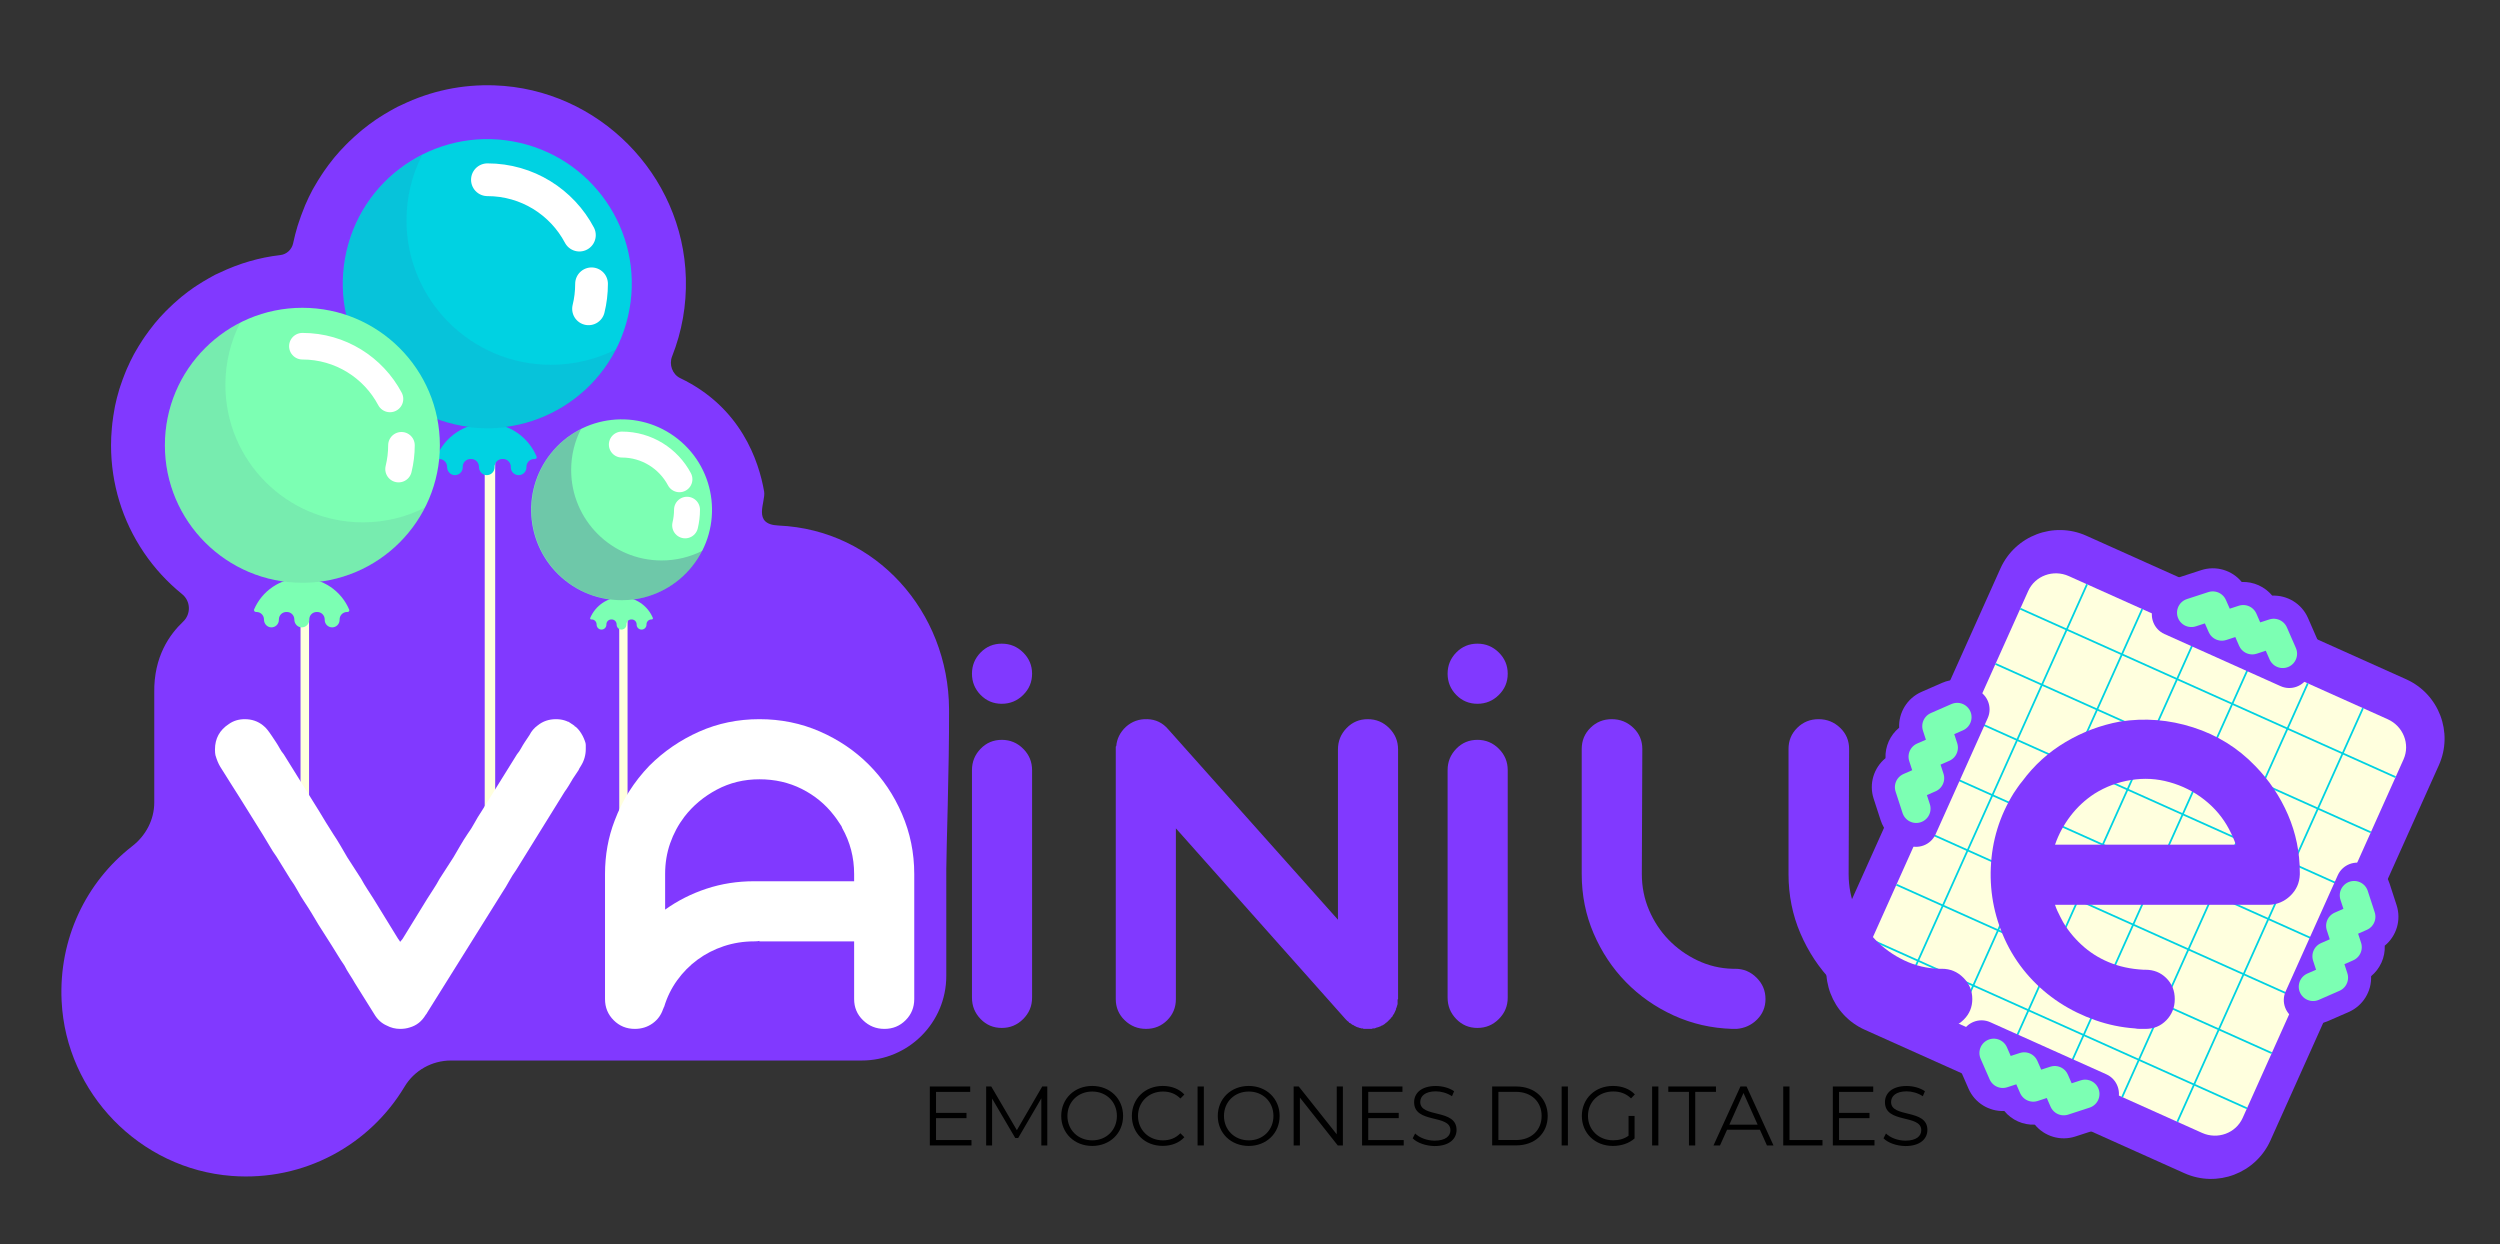 <?xml version="1.0" encoding="utf-8"?>
<!-- Generator: Adobe Illustrator 28.1.0, SVG Export Plug-In . SVG Version: 6.00 Build 0)  -->
<svg version="1.1" id="Capa_1" xmlns="http://www.w3.org/2000/svg" xmlns:xlink="http://www.w3.org/1999/xlink" x="0px" y="0px"
	 viewBox="0 0 415.86 206.99" style="enable-background:new 0 0 415.86 206.99;" xml:space="preserve">
<rect x="0" y="0" width="415.86" height="206.99" fill="#333333" stroke="none"/>
<style type="text/css">
	.st0{fill:#8139FF;}
	.st1{fill:#FFFFDE;}
	.st2{clip-path:url(#SVGID_00000037677409873517414410000013503834981269295258_);}
	.st3{fill:none;stroke:#00D2E2;stroke-width:0.3;stroke-miterlimit:10;}
	.st4{fill:none;stroke:#7CFFB3;stroke-width:4.773;stroke-linecap:round;stroke-linejoin:round;stroke-miterlimit:10;}
	.st5{fill:none;stroke:#FFFFDE;stroke-width:1.742;stroke-miterlimit:10;}
	.st6{fill:#00D2E2;}
	.st7{fill:none;stroke:#FFFFFF;stroke-width:5.445;stroke-linecap:round;stroke-linejoin:round;stroke-miterlimit:10;}
	.st8{opacity:0.1;}
	.st9{fill:#4C3991;}
	.st10{fill:none;stroke:#FFFFDE;stroke-width:1.415;stroke-miterlimit:10;}
	.st11{fill:#7CFFB3;}
	.st12{fill:none;stroke:#FFFFFF;stroke-width:4.422;stroke-linecap:round;stroke-linejoin:round;stroke-miterlimit:10;}
	.st13{fill:none;stroke:#FFFFDE;stroke-width:1.381;stroke-miterlimit:10;}
	.st14{fill:none;stroke:#FFFFFF;stroke-width:4.316;stroke-linecap:round;stroke-linejoin:round;stroke-miterlimit:10;}
	.st15{opacity:0.28;}
	.st16{fill:#FFFFFF;}
</style>
<g>
	<g>
		<g>
			<path class="st0" d="M382.22,169.81c-1.36-0.61-2.51-1.71-3.15-3.18c-1.14-2.61-0.35-5.59,1.76-7.31
				c-0.08-1.95,0.77-3.83,2.27-5.07c-0.08-1.95,0.77-3.83,2.27-5.07c-0.11-2.72,1.58-5.29,4.29-6.17c3.27-1.06,6.78,0.72,7.84,3.99
				l1.16,3.57c0.81,2.49-0.03,5.15-1.97,6.74c0.08,1.95-0.77,3.83-2.27,5.07c0.1,2.51-1.32,4.9-3.72,5.96l-3.43,1.5
				C385.59,170.57,383.77,170.5,382.22,169.81z"/>
		</g>
		<g>
			<path class="st0" d="M316.2,140.18c-1.55-0.69-2.81-2.01-3.37-3.75l-1.16-3.57c-0.81-2.49,0.03-5.15,1.97-6.74
				c-0.08-1.95,0.77-3.83,2.27-5.07c-0.1-2.51,1.32-4.9,3.72-5.96l3.43-1.5c3.15-1.38,6.82,0.06,8.2,3.21
				c1.14,2.61,0.35,5.59-1.76,7.31c0.08,1.95-0.77,3.83-2.27,5.07c0.08,1.95-0.77,3.83-2.27,5.07c0.11,2.72-1.58,5.29-4.3,6.17
				C319.14,140.92,317.56,140.79,316.2,140.18z"/>
		</g>
		<g>
			<path class="st0" d="M361.97,107.59c-1.55-0.69-2.81-2.01-3.37-3.75c-1.06-3.27,0.73-6.78,3.99-7.84l3.57-1.16
				c2.49-0.81,5.15,0.03,6.74,1.97c1.95-0.08,3.83,0.77,5.07,2.27c2.5-0.1,4.9,1.32,5.95,3.72l1.5,3.43
				c1.38,3.15-0.06,6.82-3.21,8.2c-2.61,1.14-5.59,0.35-7.31-1.76c-1.95,0.08-3.83-0.77-5.07-2.27c-1.95,0.08-3.83-0.77-5.07-2.27
				C363.79,108.18,362.84,107.98,361.97,107.59z"/>
		</g>
		<g>
			<path class="st0" d="M335.67,186.54c-0.87-0.39-1.65-0.98-2.27-1.73c-2.5,0.1-4.9-1.32-5.95-3.72l-1.5-3.43
				c-1.38-3.15,0.06-6.82,3.21-8.2c2.61-1.14,5.59-0.35,7.31,1.76c1.95-0.08,3.83,0.76,5.07,2.27c1.95-0.08,3.83,0.77,5.07,2.27
				c2.72-0.11,5.29,1.58,6.17,4.29c1.06,3.27-0.73,6.78-3.99,7.84l-3.57,1.16c-2.49,0.81-5.15-0.03-6.74-1.97
				C337.5,187.12,336.54,186.93,335.67,186.54z"/>
		</g>
	</g>
	<path class="st0" d="M377.67,189.72l28.02-62.43c2.45-5.45,0.01-11.85-5.44-14.3l-53.19-23.87c-5.45-2.45-11.85-0.01-14.3,5.44
		l-28.02,62.43c-2.45,5.45-0.01,11.85,5.44,14.3l53.19,23.87C368.82,197.6,375.22,195.17,377.67,189.72z"/>
	<path class="st1" d="M373.05,185.97l26.76-59.64c1.14-2.53-0.04-5.53-2.63-6.69l-53.05-23.81c-2.59-1.16-5.61-0.05-6.75,2.48
		l-26.76,59.64c-1.14,2.53,0.04,5.53,2.63,6.69l53.05,23.81C368.89,189.61,371.91,188.5,373.05,185.97z"/>
	<g>
		<defs>
			<path id="SVGID_1_" d="M373.05,185.97l26.76-59.64c1.14-2.53-0.04-5.53-2.63-6.69l-53.05-23.81c-2.59-1.16-5.61-0.05-6.75,2.48
				l-26.76,59.64c-1.14,2.53,0.04,5.53,2.63,6.69l53.05,23.81C368.89,189.61,371.91,188.5,373.05,185.97z"/>
		</defs>
		<clipPath id="SVGID_00000096777357530800447740000015337706212526763938_">
			<use xlink:href="#SVGID_1_"  style="overflow:visible;"/>
		</clipPath>
		<g style="clip-path:url(#SVGID_00000096777357530800447740000015337706212526763938_);">
			<g>
				<line class="st3" x1="355.95" y1="77.62" x2="315.14" y2="168.55"/>
				<line class="st3" x1="365.13" y1="81.74" x2="324.32" y2="172.67"/>
				<line class="st3" x1="374.31" y1="85.86" x2="333.5" y2="176.79"/>
				<line class="st3" x1="383.49" y1="89.98" x2="342.68" y2="180.91"/>
				<line class="st3" x1="392.67" y1="94.1" x2="351.87" y2="185.03"/>
				<line class="st3" x1="401.85" y1="98.22" x2="361.05" y2="189.15"/>
				<line class="st3" x1="411.03" y1="102.34" x2="370.23" y2="193.27"/>
				<line class="st3" x1="420.21" y1="106.46" x2="379.41" y2="197.39"/>
				<line class="st3" x1="429.4" y1="110.58" x2="388.59" y2="201.51"/>
			</g>
			<g>
				<line class="st3" x1="434.21" y1="123.25" x2="343.28" y2="82.44"/>
				<line class="st3" x1="430.09" y1="132.43" x2="339.16" y2="91.62"/>
				<line class="st3" x1="425.97" y1="141.61" x2="335.04" y2="100.8"/>
				<line class="st3" x1="421.85" y1="150.79" x2="330.92" y2="109.98"/>
				<line class="st3" x1="417.73" y1="159.97" x2="326.8" y2="119.17"/>
				<line class="st3" x1="413.61" y1="169.15" x2="322.68" y2="128.35"/>
				<line class="st3" x1="409.49" y1="178.33" x2="318.56" y2="137.53"/>
				<line class="st3" x1="405.37" y1="187.51" x2="314.44" y2="146.71"/>
				<line class="st3" x1="401.25" y1="196.7" x2="310.32" y2="155.89"/>
			</g>
		</g>
	</g>
	<g>
		<path class="st0" d="M379.37,114.14l-19.34-8.68c-1.77-0.8-2.57-2.9-1.78-4.67l0,0c0.8-1.77,2.9-2.57,4.67-1.78l19.34,8.68
			c1.77,0.8,2.57,2.9,1.78,4.67l0,0C383.24,114.14,381.14,114.93,379.37,114.14z"/>
		<path class="st0" d="M347.5,185.16l-19.34-8.68c-1.77-0.8-2.57-2.9-1.78-4.67l0,0c0.8-1.77,2.9-2.57,4.67-1.78l19.34,8.68
			c1.77,0.8,2.57,2.9,1.78,4.67v0C351.37,185.15,349.27,185.95,347.5,185.16z"/>
	</g>
	<g>
		<path class="st0" d="M380.2,164.92l8.68-19.34c0.8-1.77,2.9-2.57,4.67-1.78l0,0c1.77,0.8,2.57,2.9,1.78,4.67l-8.68,19.34
			c-0.8,1.77-2.9,2.57-4.67,1.78l0,0C380.21,168.79,379.41,166.69,380.2,164.92z"/>
		<path class="st0" d="M315.52,135.89l8.68-19.34c0.8-1.77,2.9-2.57,4.67-1.78l0,0c1.77,0.8,2.57,2.9,1.78,4.67l-8.68,19.34
			c-0.8,1.77-2.9,2.57-4.67,1.78l0,0C315.53,139.77,314.73,137.67,315.52,135.89z"/>
	</g>
	<g>
		<polyline class="st4" points="384.77,164.13 388.2,162.63 387.04,159.07 390.48,157.56 389.32,154 392.75,152.49 391.59,148.93 		
			"/>
		<polyline class="st4" points="325.57,119.3 322.14,120.8 323.3,124.37 319.86,125.87 321.02,129.44 317.59,130.94 318.75,134.51 
					"/>
		<polyline class="st4" points="379.72,108.74 378.22,105.31 374.65,106.47 373.15,103.03 369.59,104.19 368.08,100.76 
			364.52,101.92 		"/>
		<polyline class="st4" points="331.65,175.16 333.15,178.59 336.72,177.43 338.22,180.87 341.79,179.71 343.29,183.14 
			346.85,181.98 		"/>
	</g>
</g>
<path class="st0" d="M129.51,87.42c-4.47-0.19-2.1-3.9-2.4-5.65c-0.87-5.05-3.84-14.03-13.96-18.87c-1.31-0.63-1.89-2.27-1.35-3.62
	c1.64-4.14,2.41-8.5,2.29-13.01c-0.47-17.26-14.57-31.47-31.82-32.07c-5.4-0.19-10.61,0.91-15.46,3.25
	c-0.22,0.09-0.44,0.19-0.65,0.3c-0.19,0.1-0.37,0.2-0.58,0.31c-0.22,0.12-0.44,0.24-0.63,0.35c-0.64,0.36-1.29,0.75-1.96,1.19
	c-0.17,0.11-0.34,0.22-0.5,0.33c-0.74,0.51-1.49,1.06-2.22,1.66c-0.16,0.13-0.31,0.26-0.54,0.46c-0.55,0.47-1.09,0.96-1.62,1.47
	L58,23.62c-0.16,0.16-0.32,0.31-0.47,0.47c-0.7,0.71-1.31,1.38-1.85,2.03c-0.11,0.13-0.21,0.26-0.32,0.4
	c-0.48,0.59-0.94,1.21-1.42,1.9c-0.16,0.23-0.32,0.46-0.45,0.67c-0.44,0.67-0.85,1.34-1.23,2.01c-0.08,0.14-0.17,0.28-0.26,0.45
	c-0.43,0.8-0.83,1.63-1.23,2.56C50.7,34.3,50.5,34.8,50.5,34.8c-0.29,0.7-0.55,1.43-0.82,2.25c-0.06,0.18-0.12,0.37-0.19,0.57
	c-0.28,0.93-0.52,1.87-0.72,2.81l0,0.01c-0.22,1.05-1.07,1.87-2.14,1.99c-3.49,0.4-6.87,1.39-10.09,2.93
	c-0.23,0.09-0.45,0.2-0.68,0.31c-0.17,0.09-0.34,0.18-0.52,0.28c-0.19,0.1-0.39,0.21-0.61,0.34c-0.63,0.35-1.25,0.73-1.9,1.15
	c-0.15,0.1-0.31,0.2-0.49,0.32c-0.73,0.5-1.44,1.03-2.11,1.58c-0.17,0.13-0.33,0.27-0.54,0.46c-0.54,0.46-1.06,0.93-1.64,1.5
	c-0.16,0.16-0.32,0.31-0.47,0.46c-0.67,0.68-1.26,1.33-1.81,2c-0.1,0.12-0.19,0.23-0.28,0.36c-0.46,0.57-0.92,1.19-1.37,1.83
	c-0.15,0.21-0.29,0.43-0.43,0.64c-0.42,0.64-0.82,1.29-1.18,1.93c-0.09,0.15-0.17,0.3-0.25,0.44c-0.41,0.77-0.8,1.57-1.19,2.47
	c-0.08,0.19-0.16,0.38-0.27,0.66c-0.27,0.67-0.53,1.37-0.79,2.16c-0.06,0.19-0.13,0.38-0.18,0.56c-0.27,0.9-0.51,1.81-0.69,2.7
	c-0.04,0.19-0.07,0.38-0.1,0.55c-0.14,0.76-0.26,1.54-0.35,2.31c-0.03,0.27-0.06,0.53-0.08,0.8c-0.1,1.07-0.14,1.99-0.14,2.9
	c0,6.38,1.88,12.54,5.45,17.82c1.78,2.64,3.94,4.97,6.37,6.94c1.44,1.16,1.51,3.31,0.17,4.58c-2.22,2.11-4.9,5.78-4.8,11.84v18.24
	c0,2.87-1.4,5.51-3.67,7.27c-7.69,5.98-12.24,15.42-11.74,25.77c0.74,15.31,13.02,27.93,28.31,29.08
	c12.09,0.91,22.96-5.2,28.73-14.84c1.62-2.71,4.56-4.36,7.73-4.36h68.32c7.77,0,14.07-6.3,14.07-14.07V144.6
	c0-3.1,0.5-16.89,0.46-26.64C157.78,101.74,145.71,88.12,129.51,87.42z"/>
<g>
	<g>
		<line class="st5" x1="81.5" y1="75.4" x2="81.5" y2="145.34"/>
		<g>
			<g>
				<path class="st6" d="M72.97,76.35h0.1c0.72,0,1.3,0.58,1.3,1.3v0.03c0,0.71,0.55,1.34,1.26,1.36c0.74,0.02,1.34-0.57,1.34-1.3
					v-0.09c0-0.72,0.58-1.3,1.3-1.3h0.1c0.72,0,1.3,0.58,1.3,1.3v0.03c0,0.71,0.55,1.34,1.26,1.36c0.74,0.02,1.34-0.57,1.34-1.3
					v-0.09c0-0.72,0.58-1.3,1.3-1.3h0.1c0.72,0,1.3,0.58,1.3,1.3v0.09c0,0.72,0.58,1.3,1.3,1.3l0,0c0.72,0,1.3-0.58,1.3-1.3v-0.09
					c0-0.72,0.58-1.3,1.3-1.3h0.1c0,0,0,0,0.01,0c0.21,0,0.37-0.21,0.28-0.4c-1.36-3.25-4.57-5.53-8.32-5.53
					c-3.74,0-6.95,2.28-8.32,5.53C72.59,76.14,72.75,76.35,72.97,76.35C72.96,76.35,72.96,76.35,72.97,76.35z"/>
			</g>
			
				<ellipse transform="matrix(0.227 -0.974 0.974 0.227 16.671 115.431)" class="st6" cx="81.08" cy="47.21" rx="24.03" ry="24.03"/>
			<path class="st7" d="M98.4,47.21c0,1.43-0.17,2.83-0.5,4.16"/>
			<path class="st7" d="M81.08,29.9c6.63,0,12.4,3.73,15.3,9.21"/>
			<g class="st8">
				<path class="st9" d="M91.65,60.68c-13.27,0-24.03-10.76-24.03-24.03c0-3.91,0.94-7.61,2.6-10.87
					c-7.81,3.97-13.16,12.08-13.16,21.44c0,13.27,10.76,24.03,24.03,24.03c9.36,0,17.47-5.35,21.44-13.16
					C99.25,59.74,95.56,60.68,91.65,60.68z"/>
			</g>
		</g>
	</g>
	<g>
		<line class="st10" x1="50.7" y1="100.9" x2="50.7" y2="145.34"/>
		<g>
			<g>
				<path class="st11" d="M42.58,101.8h0.09c0.69,0,1.24,0.56,1.24,1.24v0.03c0,0.68,0.52,1.27,1.2,1.29
					c0.7,0.02,1.28-0.54,1.28-1.24v-0.08c0-0.69,0.56-1.24,1.24-1.24h0.09c0.69,0,1.24,0.56,1.24,1.24v0.03
					c0,0.68,0.52,1.27,1.2,1.29c0.7,0.02,1.28-0.54,1.28-1.24v-0.08c0-0.69,0.56-1.24,1.24-1.24h0.09c0.69,0,1.24,0.56,1.24,1.24
					v0.08c0,0.69,0.56,1.24,1.24,1.24l0,0c0.69,0,1.24-0.56,1.24-1.24v-0.08c0-0.69,0.56-1.24,1.24-1.24h0.09c0,0,0,0,0,0
					c0.2,0,0.35-0.2,0.27-0.38c-1.3-3.09-4.35-5.26-7.92-5.26c-3.56,0-6.62,2.17-7.92,5.26C42.22,101.61,42.37,101.8,42.58,101.8
					C42.57,101.8,42.57,101.8,42.58,101.8z"/>
			</g>
			<circle class="st11" cx="50.3" cy="74.07" r="22.87"/>
			<path class="st12" d="M66.78,74.07c0,1.36-0.17,2.69-0.48,3.96"/>
			<path class="st12" d="M50.3,57.59c6.31,0,11.8,3.55,14.57,8.77"/>
			<g class="st8">
				<path class="st9" d="M60.36,86.89c-12.63,0-22.87-10.24-22.87-22.87c0-3.73,0.89-7.24,2.47-10.35
					c-7.43,3.78-12.52,11.5-12.52,20.4c0,12.63,10.24,22.87,22.87,22.87c8.91,0,16.63-5.09,20.4-12.52
					C67.6,86,64.08,86.89,60.36,86.89z"/>
			</g>
		</g>
	</g>
	<g>
		<line class="st13" x1="103.7" y1="102.44" x2="103.7" y2="145.34"/>
		<g>
			<g>
				<path class="st11" d="M98.36,103.04h0.06c0.45,0,0.82,0.37,0.82,0.82v0.02c0,0.45,0.34,0.84,0.79,0.85
					c0.46,0.01,0.84-0.36,0.84-0.82v-0.05c0-0.45,0.37-0.82,0.82-0.82h0.06c0.45,0,0.82,0.37,0.82,0.82v0.02
					c0,0.45,0.34,0.84,0.79,0.85c0.46,0.01,0.84-0.36,0.84-0.82v-0.05c0-0.45,0.37-0.82,0.82-0.82h0.06c0.45,0,0.82,0.37,0.82,0.82
					v0.05c0,0.45,0.37,0.82,0.82,0.82l0,0c0.45,0,0.82-0.37,0.82-0.82v-0.05c0-0.45,0.37-0.82,0.82-0.82h0.06c0,0,0,0,0,0
					c0.13,0,0.23-0.13,0.18-0.25c-0.85-2.03-2.86-3.46-5.21-3.46c-2.35,0-4.35,1.43-5.21,3.46
					C98.12,102.91,98.22,103.04,98.36,103.04C98.36,103.04,98.36,103.04,98.36,103.04z"/>
			</g>
			
				<ellipse transform="matrix(0.624 -0.781 0.781 0.624 -27.371 112.68)" class="st11" cx="103.44" cy="84.79" rx="15.05" ry="15.05"/>
			<path class="st14" d="M114.28,84.79c0,0.9-0.11,1.77-0.31,2.6"/>
			<path class="st14" d="M103.44,73.95c4.15,0,7.76,2.34,9.58,5.77"/>
			<g class="st15">
				<path class="st9" d="M110.06,93.23c-8.31,0-15.05-6.74-15.05-15.05c0-2.45,0.59-4.76,1.63-6.81c-4.89,2.49-8.24,7.56-8.24,13.42
					c0,8.31,6.74,15.05,15.05,15.05c5.86,0,10.94-3.35,13.42-8.24C114.82,92.64,112.51,93.23,110.06,93.23z"/>
			</g>
		</g>
	</g>
</g>
<g>
	<path class="st16" d="M95.12,120.43c0.16,0.11,0.32,0.24,0.48,0.4c0.05,0.05,0.11,0.08,0.16,0.08l-1.28-0.88
		c0.05,0,0.11,0.03,0.16,0.08L95.12,120.43c0.53,0.32,0.97,0.72,1.32,1.2c0.35,0.48,0.63,1.01,0.84,1.6
		c0.11,0.27,0.16,0.49,0.16,0.68c0,0.19,0,0.41,0,0.68c0,1.01-0.27,1.95-0.8,2.8c-0.21,0.32-0.35,0.56-0.4,0.72l-0.96,1.44
		c-0.21,0.37-0.43,0.73-0.64,1.08c-0.21,0.35-0.45,0.71-0.72,1.08l-8.08,13.04c-0.43,0.59-0.81,1.2-1.16,1.84
		c-0.35,0.64-0.73,1.28-1.16,1.92l-12.4,19.84c-0.11,0.21-0.21,0.37-0.32,0.48c-0.64,1.07-1.52,1.76-2.64,2.08
		c-0.48,0.16-1.01,0.24-1.6,0.24c-0.8,0-1.55-0.19-2.24-0.56c-0.85-0.37-1.55-1.01-2.08-1.92l-3.2-5.12
		c-0.27-0.48-0.56-0.96-0.88-1.44s-0.61-0.99-0.88-1.52c-0.37-0.53-0.72-1.07-1.04-1.6c-0.32-0.53-0.67-1.09-1.04-1.68l-2.24-3.52
		c-0.37-0.64-0.75-1.27-1.12-1.88c-0.37-0.61-0.77-1.24-1.2-1.88c-0.43-0.64-0.81-1.28-1.16-1.92c-0.35-0.64-0.73-1.25-1.16-1.84
		L46,142.51c-0.43-0.59-0.81-1.19-1.16-1.8c-0.35-0.61-0.71-1.21-1.08-1.8l-3.84-6.16c-0.27-0.43-0.52-0.83-0.76-1.2
		c-0.24-0.37-0.49-0.77-0.76-1.2l-1.76-2.8c-0.16-0.27-0.31-0.56-0.44-0.88c-0.13-0.32-0.25-0.67-0.36-1.04
		c-0.05-0.21-0.08-0.53-0.08-0.96c0-1.81,0.77-3.23,2.32-4.24c0.75-0.53,1.63-0.8,2.64-0.8c1.17,0,2.19,0.35,3.04,1.04
		c0.27,0.21,0.51,0.45,0.72,0.72c0.21,0.27,0.43,0.56,0.64,0.88l0.8,1.2c0.21,0.32,0.41,0.65,0.6,1c0.19,0.35,0.41,0.68,0.68,1
		l5.92,9.52c0.69,1.17,1.47,2.43,2.32,3.76c0.43,0.64,0.83,1.28,1.2,1.92c0.37,0.64,0.75,1.28,1.12,1.92l2.32,3.6
		c0.32,0.59,0.65,1.15,1,1.68c0.35,0.53,0.71,1.09,1.08,1.68l4.08,6.64c0.11,0.11,0.21,0.27,0.32,0.48l0.4-0.48l4.08-6.64
		c0.37-0.59,0.73-1.15,1.08-1.68c0.35-0.53,0.68-1.09,1-1.68l2.32-3.6c0.37-0.64,0.75-1.28,1.12-1.92c0.37-0.64,0.77-1.28,1.2-1.92
		c0.43-0.59,0.81-1.2,1.16-1.84c0.35-0.64,0.73-1.28,1.16-1.92l5.92-9.52c0.27-0.32,0.49-0.65,0.68-1c0.19-0.35,0.39-0.68,0.6-1
		l0.8-1.2c0.32-0.64,0.77-1.17,1.36-1.6c0.85-0.69,1.87-1.04,3.04-1.04C93.5,119.63,94.38,119.9,95.12,120.43z"/>
	<path class="st16" d="M126.32,119.63c3.57,0,6.92,0.68,10.04,2.04c3.12,1.36,5.84,3.2,8.16,5.52c2.32,2.32,4.16,5.05,5.52,8.2
		c1.36,3.15,2.04,6.48,2.04,10v20.8c0,1.39-0.48,2.56-1.44,3.52s-2.13,1.44-3.52,1.44c-1.39,0-2.57-0.48-3.56-1.44
		c-0.99-0.96-1.48-2.13-1.48-3.52v-9.6h-15.76v-0.08c-0.16,0.05-0.45,0.08-0.88,0.08c-1.76,0-3.44,0.27-5.04,0.8
		c-1.6,0.53-3.05,1.28-4.36,2.24c-1.31,0.96-2.44,2.11-3.4,3.44c-0.96,1.33-1.68,2.8-2.16,4.4c-0.05,0.05-0.08,0.11-0.08,0.16
		c0,0.05-0.03,0.11-0.08,0.16c-0.32,1.01-0.91,1.83-1.76,2.44c-0.85,0.61-1.84,0.92-2.96,0.92c-1.39,0-2.56-0.48-3.52-1.44
		s-1.44-2.13-1.44-3.52v-0.72v-20.08c0-3.15,0.53-6.11,1.6-8.88c1.28-3.41,3.2-6.45,5.76-9.12c2.4-2.4,5.16-4.29,8.28-5.68
		C119.4,120.32,122.75,119.63,126.32,119.63z M142.08,146.59v-1.2c0-2.77-0.67-5.33-2-7.68c0-0.05-0.01-0.09-0.04-0.12
		c-0.03-0.03-0.04-0.07-0.04-0.12c-0.21-0.32-0.43-0.64-0.64-0.96c-0.21-0.32-0.43-0.61-0.64-0.88c-1.44-1.87-3.23-3.33-5.36-4.4
		c-2.13-1.07-4.48-1.6-7.04-1.6c-2.56,0-4.92,0.57-7.08,1.72c-2.16,1.15-3.96,2.65-5.4,4.52c-1.01,1.33-1.8,2.8-2.36,4.4
		c-0.56,1.6-0.84,3.31-0.84,5.12v5.92c2.08-1.49,4.37-2.65,6.88-3.48c2.51-0.83,5.15-1.24,7.92-1.24h0.88H142.08z"/>
	<path class="st0" d="M166.64,117.07c-1.39,0-2.56-0.49-3.52-1.47c-0.96-0.98-1.44-2.16-1.44-3.53c0-1.38,0.48-2.55,1.44-3.53
		c0.96-0.98,2.13-1.47,3.52-1.47c1.39,0,2.57,0.49,3.56,1.47c0.99,0.98,1.48,2.16,1.48,3.53c0,1.38-0.49,2.55-1.48,3.53
		C169.21,116.58,168.03,117.07,166.64,117.07z M166.64,123.07c1.39,0,2.57,0.49,3.56,1.48c0.99,0.99,1.48,2.17,1.48,3.56v37.84
		c0,1.39-0.49,2.57-1.48,3.56c-0.99,0.99-2.17,1.48-3.56,1.48c-1.39,0-2.56-0.49-3.52-1.48c-0.96-0.99-1.44-2.17-1.44-3.56v-37.84
		c0-1.39,0.48-2.57,1.44-3.56C164.08,123.56,165.25,123.07,166.64,123.07z"/>
	<path class="st0" d="M227.52,119.63c1.39,0,2.57,0.49,3.56,1.48c0.99,0.99,1.48,2.17,1.48,3.56v18.24v1.28v22l-0.08,0.08v0.32v0.24
		v0.24c-0.05,0.05-0.08,0.13-0.08,0.24c0,0.05-0.01,0.09-0.04,0.12c-0.03,0.03-0.04,0.07-0.04,0.12c0,0.05-0.03,0.11-0.08,0.16
		c0,0.16-0.03,0.27-0.08,0.32c0,0.05-0.03,0.11-0.08,0.16c0,0.11-0.05,0.21-0.16,0.32v0.08c-0.05,0.05-0.09,0.11-0.12,0.16
		c-0.03,0.05-0.07,0.11-0.12,0.16v0.08c-0.05,0.05-0.09,0.11-0.12,0.16c-0.03,0.05-0.09,0.11-0.2,0.16v0.08l-0.32,0.32l-0.16,0.16
		l-0.16,0.16c-0.11,0.05-0.24,0.16-0.4,0.32c-0.11,0.05-0.17,0.09-0.2,0.12c-0.03,0.03-0.09,0.07-0.2,0.12h-0.08
		c-0.11,0.11-0.21,0.16-0.32,0.16c-0.05,0-0.08,0.03-0.08,0.08c-0.11,0-0.17,0.01-0.2,0.04c-0.03,0.03-0.09,0.04-0.2,0.04
		l-0.16,0.08c-0.05,0-0.09,0.01-0.12,0.04c-0.03,0.03-0.09,0.04-0.2,0.04h-0.16c-0.05,0-0.09,0.01-0.12,0.04
		c-0.03,0.03-0.09,0.04-0.2,0.04h-0.16h-0.32h-0.08h-0.08h-0.32h-0.24c-0.05,0-0.09-0.01-0.12-0.04c-0.03-0.03-0.07-0.04-0.12-0.04
		h-0.24c-0.05-0.05-0.13-0.08-0.24-0.08c-0.05,0-0.09-0.01-0.12-0.04c-0.03-0.03-0.07-0.04-0.12-0.04c-0.05,0-0.09-0.01-0.12-0.04
		c-0.03-0.03-0.07-0.04-0.12-0.04c-0.05,0-0.08-0.01-0.08-0.04c0-0.03-0.03-0.04-0.08-0.04l-0.32-0.16l-0.08-0.08
		c-0.11,0-0.21-0.05-0.32-0.16l-0.08-0.08l-0.32-0.16c0-0.05-0.01-0.08-0.04-0.08c-0.03,0-0.04-0.03-0.04-0.08
		c-0.05,0-0.13-0.05-0.24-0.16l-0.16-0.16l-0.08-0.08l-28.24-31.76v5.12v1.28v22c0,1.39-0.48,2.56-1.44,3.52s-2.13,1.44-3.52,1.44
		c-1.39,0-2.57-0.48-3.56-1.44c-0.99-0.96-1.48-2.13-1.48-3.52v-22v-1.28v-18.24v-0.16v-0.32l0.08-0.08c0.11-1.23,0.64-2.29,1.6-3.2
		c1.01-0.91,2.21-1.33,3.6-1.28c1.39,0.05,2.53,0.61,3.44,1.68l28.24,31.68v-8.8v-1.28v-18.24c0-1.39,0.48-2.57,1.44-3.56
		C224.96,120.12,226.13,119.63,227.52,119.63z"/>
	<path class="st0" d="M245.76,117.07c-1.39,0-2.56-0.49-3.52-1.47c-0.96-0.98-1.44-2.16-1.44-3.53c0-1.38,0.48-2.55,1.44-3.53
		c0.96-0.98,2.13-1.47,3.52-1.47c1.39,0,2.57,0.49,3.56,1.47c0.99,0.98,1.48,2.16,1.48,3.53c0,1.38-0.49,2.55-1.48,3.53
		C248.33,116.58,247.15,117.07,245.76,117.07z M245.76,123.07c1.39,0,2.57,0.49,3.56,1.48c0.99,0.99,1.48,2.17,1.48,3.56v37.84
		c0,1.39-0.49,2.57-1.48,3.56c-0.99,0.99-2.17,1.48-3.56,1.48c-1.39,0-2.56-0.49-3.52-1.48c-0.96-0.99-1.44-2.17-1.44-3.56v-37.84
		c0-1.39,0.48-2.57,1.44-3.56C243.2,123.56,244.37,123.07,245.76,123.07z"/>
	<path class="st0" d="M293.68,166.19c0,1.33-0.47,2.47-1.4,3.4c-0.93,0.93-2.07,1.45-3.4,1.56h-0.16h-0.08h-0.48
		c-3.47-0.11-6.72-0.85-9.76-2.24c-3.04-1.39-5.69-3.24-7.95-5.56c-2.26-2.32-4.04-5.01-5.36-8.08c-1.32-3.07-1.98-6.36-1.98-9.88
		v-20.8c0-1.39,0.48-2.56,1.45-3.52c0.97-0.96,2.15-1.44,3.55-1.44s2.59,0.48,3.59,1.44s1.49,2.13,1.49,3.52l-0.08,20.8
		c0,2.13,0.4,4.13,1.2,6c0.8,1.87,1.88,3.51,3.24,4.92c1.36,1.41,2.96,2.56,4.8,3.44s3.8,1.35,5.88,1.4h0.4
		c1.39,0,2.57,0.49,3.56,1.48C293.19,163.62,293.68,164.8,293.68,166.19z"/>
	<path class="st0" d="M328.08,166.19c0,1.33-0.47,2.47-1.4,3.4c-0.93,0.93-2.07,1.45-3.4,1.56h-0.16h-0.08h-0.48
		c-3.47-0.11-6.72-0.85-9.76-2.24c-3.04-1.39-5.69-3.24-7.95-5.56c-2.26-2.32-4.04-5.01-5.36-8.08c-1.32-3.07-1.98-6.36-1.98-9.88
		v-20.8c0-1.39,0.48-2.56,1.45-3.52c0.97-0.96,2.15-1.44,3.55-1.44s2.59,0.48,3.59,1.44s1.49,2.13,1.49,3.52l-0.08,20.8
		c0,2.13,0.4,4.13,1.2,6c0.8,1.87,1.88,3.51,3.24,4.92c1.36,1.41,2.96,2.56,4.8,3.44s3.8,1.35,5.88,1.4h0.4
		c1.39,0,2.57,0.49,3.56,1.48C327.58,163.62,328.08,164.8,328.08,166.19z"/>
	<path class="st0" d="M382.56,145.47c-0.05,1.39-0.57,2.56-1.56,3.52c-0.99,0.96-2.17,1.47-3.56,1.52h-35.6
		c0.21,0.64,0.51,1.31,0.88,2c0.27,0.53,0.53,1.04,0.8,1.52c0.27,0.48,0.53,0.96,0.8,1.44c-0.27-0.43-0.51-0.84-0.72-1.24
		c-0.21-0.4-0.43-0.81-0.64-1.24c0.85,1.55,1.95,2.93,3.28,4.16c1.33,1.23,2.83,2.19,4.48,2.88c1.76,0.75,3.71,1.17,5.84,1.28h0.32
		c1.39,0,2.55,0.47,3.48,1.4c0.93,0.93,1.4,2.09,1.4,3.48c0,1.39-0.47,2.56-1.4,3.52c-0.93,0.96-2.09,1.44-3.48,1.44
		c-0.32,0-0.63,0-0.92,0s-0.57-0.03-0.84-0.08c-2.24-0.16-4.43-0.61-6.56-1.36c-2.13-0.75-4.12-1.72-5.96-2.92
		c-1.84-1.2-3.51-2.63-5-4.28c-1.49-1.65-2.75-3.49-3.76-5.52c-1.97-4-2.87-8.23-2.68-12.68c0.19-4.45,1.45-8.57,3.8-12.36
		c0.21-0.32,0.44-0.65,0.68-1c0.24-0.35,0.49-0.68,0.76-1c1.97-2.67,4.37-4.84,7.2-6.52c2.83-1.68,5.84-2.81,9.04-3.4
		c4.11-0.64,8.16-0.32,12.16,0.96c4,1.28,7.44,3.41,10.32,6.4c2.35,2.4,4.17,5.12,5.48,8.16c1.31,3.04,1.96,6.24,1.96,9.6v0.16
		V145.47z M348.4,132.03c-1.55,1.01-2.88,2.25-4,3.72c-1.12,1.47-1.97,3.05-2.56,4.76h30.08c-0.27-0.8-0.64-1.65-1.12-2.56
		c-1.01-1.92-2.39-3.56-4.12-4.92c-1.73-1.36-3.67-2.33-5.8-2.92c-2.08-0.59-4.21-0.71-6.4-0.36
		C352.29,130.1,350.26,130.86,348.4,132.03z"/>
</g>
<g>
	<path d="M161.6,189.64v0.9h-6.93v-9.81h6.72v0.9h-5.69v3.49h5.07V186h-5.07v3.64H161.6z"/>
	<path d="M174.21,180.73v9.81h-0.99v-7.84l-3.85,6.6h-0.49l-3.85-6.56v7.8h-0.99v-9.81h0.85l4.26,7.27l4.22-7.27H174.21z"/>
	<path d="M176.53,185.63c0-2.86,2.19-4.99,5.15-4.99c2.94,0,5.14,2.11,5.14,4.99s-2.2,4.99-5.14,4.99
		C178.72,190.62,176.53,188.49,176.53,185.63z M185.79,185.63c0-2.34-1.75-4.06-4.1-4.06c-2.37,0-4.13,1.72-4.13,4.06
		c0,2.34,1.77,4.06,4.13,4.06C184.04,189.7,185.79,187.97,185.79,185.63z"/>
	<path d="M188.28,185.63c0-2.87,2.19-4.99,5.14-4.99c1.43,0,2.72,0.48,3.59,1.43l-0.66,0.66c-0.8-0.81-1.78-1.16-2.9-1.16
		c-2.37,0-4.15,1.74-4.15,4.06c0,2.33,1.78,4.06,4.15,4.06c1.12,0,2.1-0.35,2.9-1.18l0.66,0.66c-0.87,0.95-2.16,1.44-3.6,1.44
		C190.46,190.62,188.28,188.51,188.28,185.63z"/>
	<path d="M199.21,180.73h1.04v9.81h-1.04V180.73z"/>
	<path d="M202.57,185.63c0-2.86,2.19-4.99,5.15-4.99c2.94,0,5.14,2.11,5.14,4.99s-2.2,4.99-5.14,4.99
		C204.76,190.62,202.57,188.49,202.57,185.63z M211.83,185.63c0-2.34-1.75-4.06-4.1-4.06c-2.37,0-4.13,1.72-4.13,4.06
		c0,2.34,1.77,4.06,4.13,4.06C210.08,189.7,211.83,187.97,211.83,185.63z"/>
	<path d="M223.38,180.73v9.81h-0.85l-6.3-7.96v7.96h-1.04v-9.81h0.85l6.32,7.96v-7.96H223.38z"/>
	<path d="M233.5,189.64v0.9h-6.93v-9.81h6.72v0.9h-5.69v3.49h5.07V186h-5.07v3.64H233.5z"/>
	<path d="M234.99,189.35l0.41-0.8c0.7,0.69,1.95,1.19,3.24,1.19c1.83,0,2.63-0.77,2.63-1.74c0-2.69-6.04-1.04-6.04-4.66
		c0-1.44,1.12-2.69,3.61-2.69c1.11,0,2.26,0.32,3.04,0.87l-0.35,0.83c-0.84-0.55-1.82-0.81-2.69-0.81c-1.79,0-2.59,0.8-2.59,1.78
		c0,2.69,6.04,1.06,6.04,4.64c0,1.44-1.15,2.68-3.66,2.68C237.17,190.62,235.72,190.1,234.99,189.35z"/>
	<path d="M248.21,180.73h3.99c3.14,0,5.25,2.02,5.25,4.9c0,2.89-2.12,4.9-5.25,4.9h-3.99V180.73z M252.15,189.64
		c2.6,0,4.29-1.65,4.29-4.01c0-2.35-1.68-4.01-4.29-4.01h-2.9v8.01H252.15z"/>
	<path d="M259.77,180.73h1.04v9.81h-1.04V180.73z"/>
	<path d="M270.91,185.63h0.99v3.74c-0.92,0.83-2.24,1.25-3.6,1.25c-2.98,0-5.17-2.12-5.17-4.99s2.19-4.99,5.18-4.99
		c1.48,0,2.77,0.48,3.64,1.41l-0.64,0.66c-0.83-0.81-1.81-1.15-2.96-1.15c-2.42,0-4.2,1.72-4.2,4.06c0,2.33,1.78,4.06,4.19,4.06
		c0.94,0,1.81-0.21,2.56-0.76V185.63z"/>
	<path d="M274.82,180.73h1.04v9.81h-1.04V180.73z"/>
	<path d="M280.96,181.63h-3.45v-0.9h7.93v0.9h-3.45v8.91h-1.04V181.63z"/>
	<path d="M292.75,187.92h-5.46l-1.18,2.62h-1.08l4.48-9.81h1.02l4.48,9.81h-1.09L292.75,187.92z M292.37,187.08l-2.35-5.27
		l-2.35,5.27H292.37z"/>
	<path d="M296.63,180.73h1.04v8.91h5.49v0.9h-6.53V180.73z"/>
	<path d="M311.81,189.64v0.9h-6.93v-9.81h6.72v0.9h-5.69v3.49h5.07V186h-5.07v3.64H311.81z"/>
	<path d="M313.31,189.35l0.41-0.8c0.7,0.69,1.95,1.19,3.24,1.19c1.83,0,2.63-0.77,2.63-1.74c0-2.69-6.04-1.04-6.04-4.66
		c0-1.44,1.12-2.69,3.61-2.69c1.11,0,2.25,0.32,3.04,0.87l-0.35,0.83c-0.84-0.55-1.82-0.81-2.69-0.81c-1.79,0-2.59,0.8-2.59,1.78
		c0,2.69,6.04,1.06,6.04,4.64c0,1.44-1.15,2.68-3.66,2.68C315.48,190.62,314.04,190.1,313.31,189.35z"/>
</g>
</svg>
